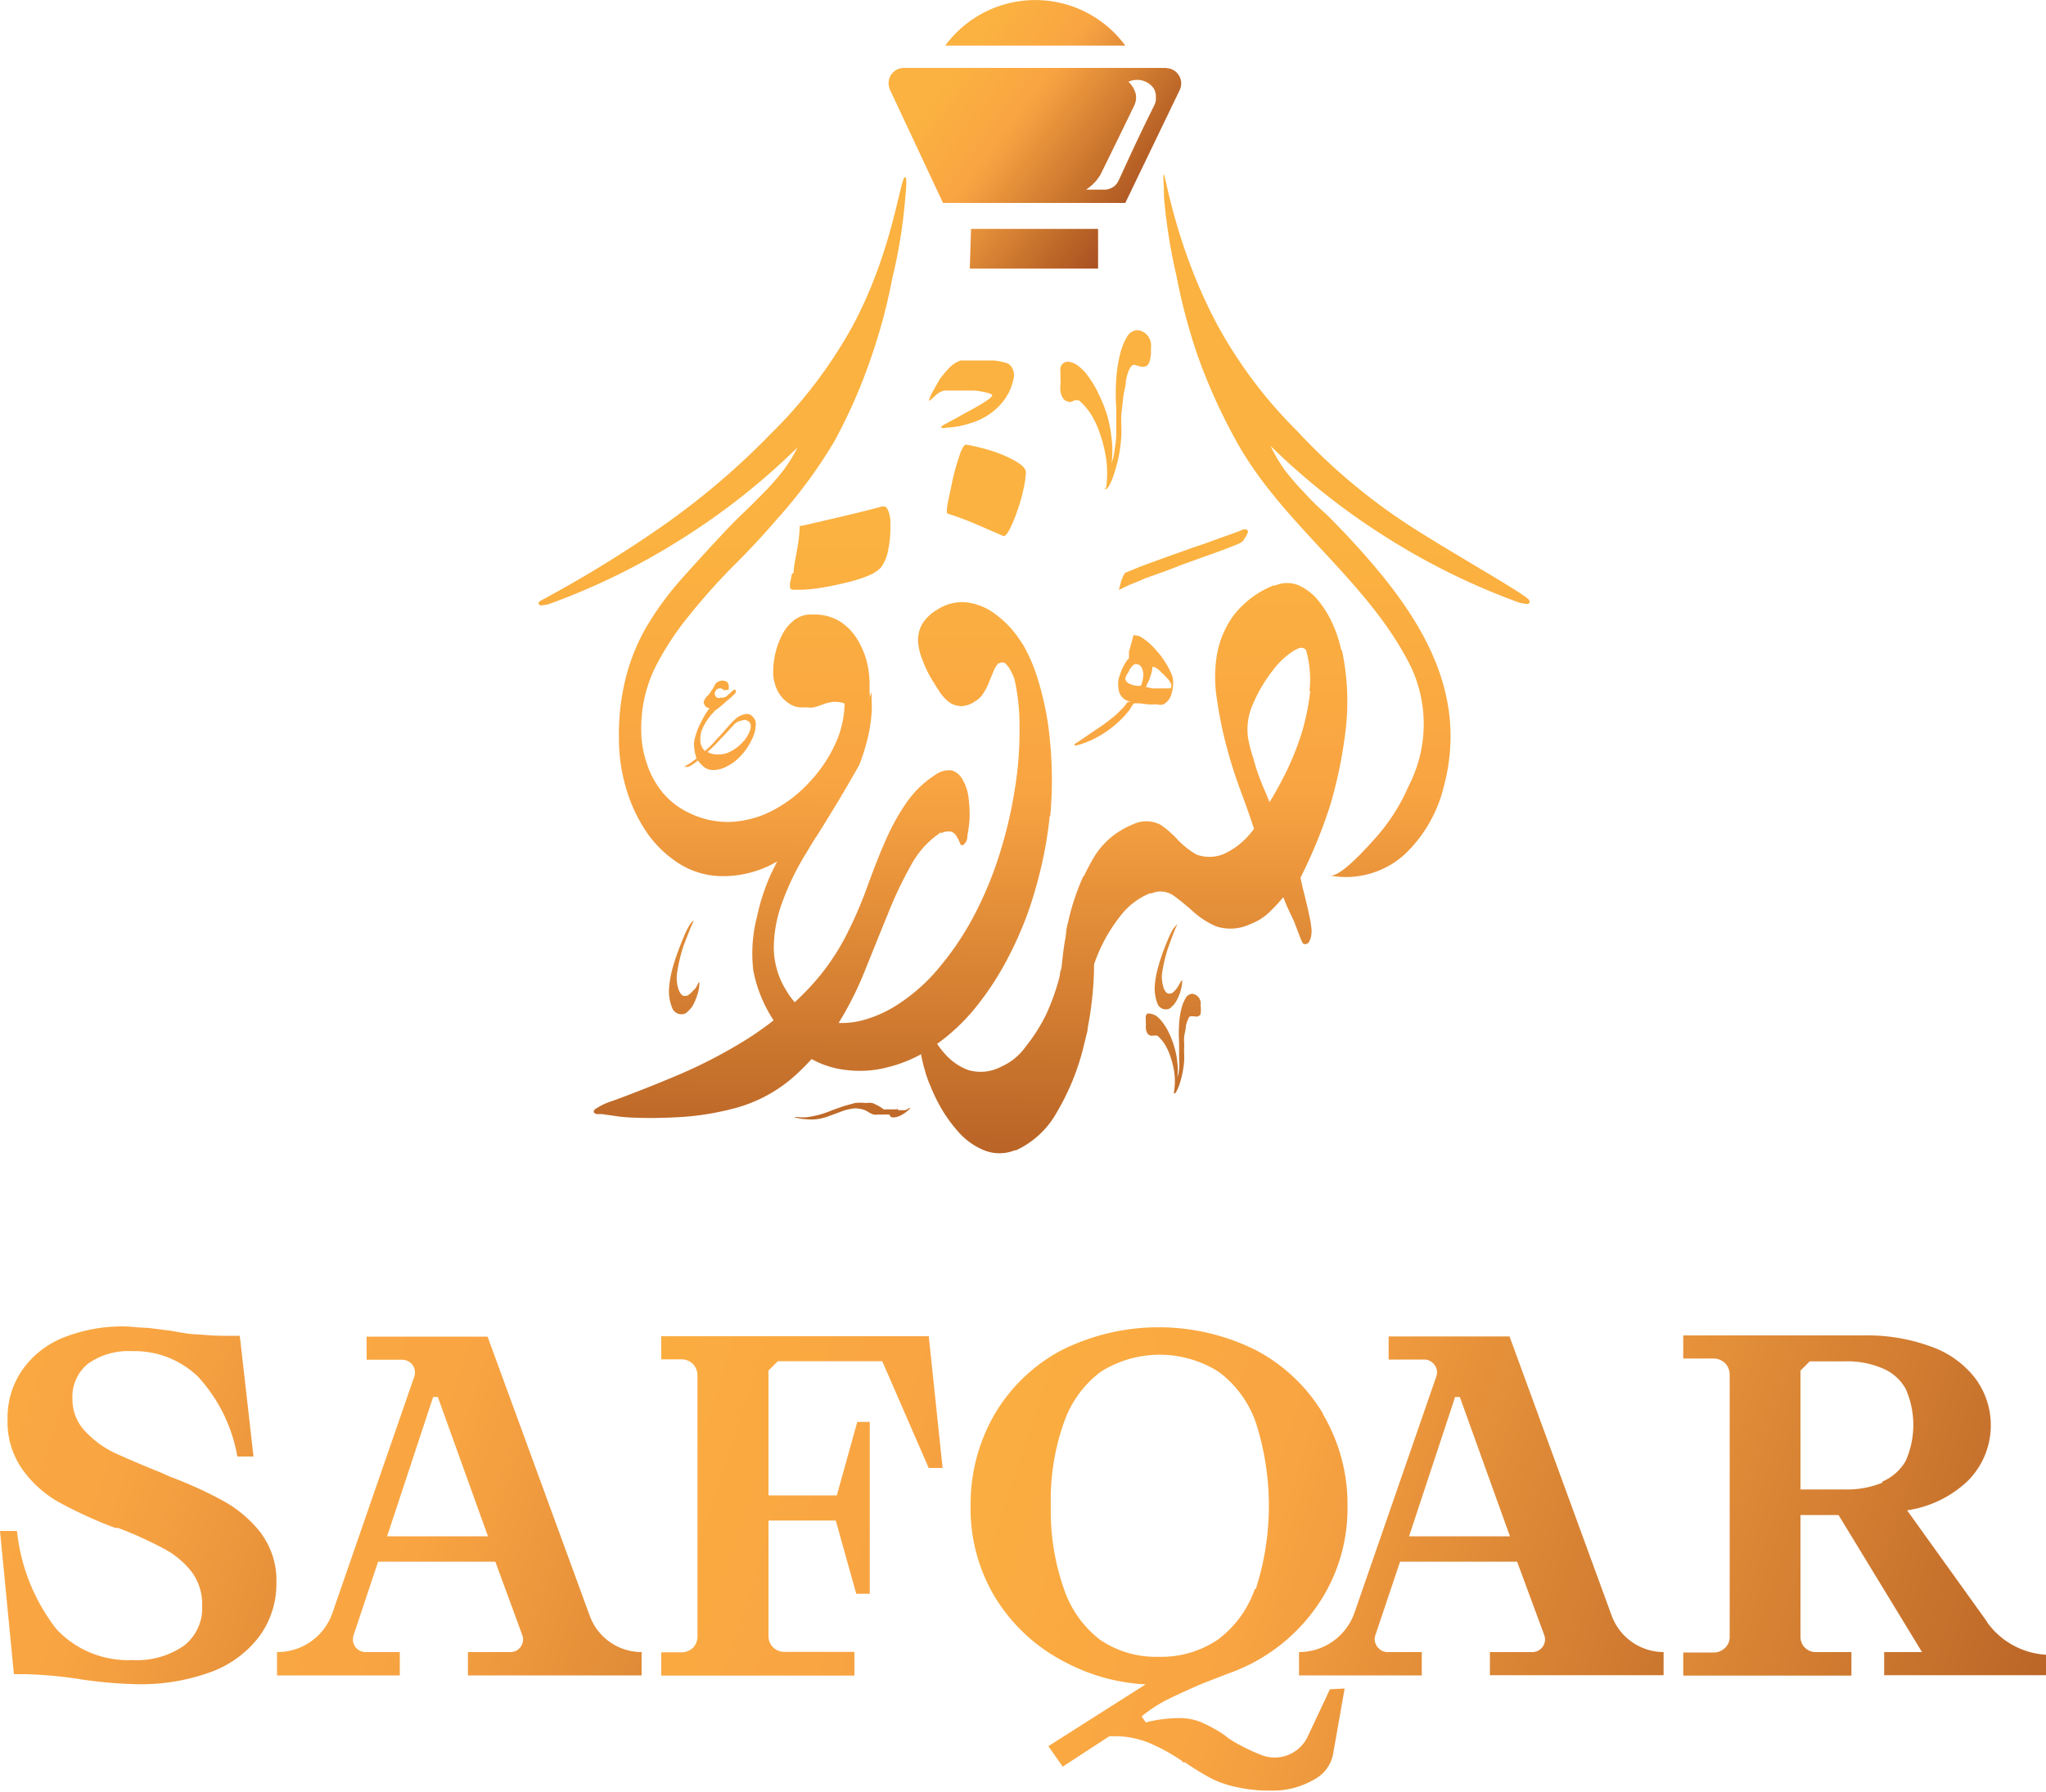 <svg viewBox="0 0 100 87.58" xmlns:xlink="http://www.w3.org/1999/xlink" xmlns="http://www.w3.org/2000/svg"><defs><style>.cls-1{fill:url(#linear-gradient);}.cls-2{fill:url(#linear-gradient-2);}.cls-3{fill:url(#linear-gradient-3);}.cls-4{fill:url(#linear-gradient-4);}.cls-5{fill:url(#linear-gradient-5);}.cls-6{fill:url(#linear-gradient-6);}.cls-7{fill:url(#linear-gradient-7);}.cls-8{fill:url(#linear-gradient-8);}.cls-9{fill:url(#linear-gradient-9);}.cls-10{fill:url(#linear-gradient-10);}.cls-11{fill:url(#linear-gradient-11);}.cls-12{fill:url(#linear-gradient-12);}.cls-13{fill:url(#linear-gradient-13);}.cls-14{fill:url(#linear-gradient-14);}.cls-15,.cls-16,.cls-17,.cls-18,.cls-19,.cls-20,.cls-21,.cls-22,.cls-23{fill-rule:evenodd;}.cls-15{fill:url(#linear-gradient-15);}.cls-16{fill:url(#linear-gradient-16);}.cls-17{fill:url(#linear-gradient-17);}.cls-18{fill:url(#linear-gradient-18);}.cls-19{fill:url(#linear-gradient-19);}.cls-20{fill:url(#linear-gradient-20);}.cls-21{fill:url(#linear-gradient-21);}.cls-22{fill:url(#linear-gradient-22);}.cls-23{fill:url(#linear-gradient-23);}.cls-24{fill:url(#linear-gradient-24);}.cls-25{fill:url(#linear-gradient-25);}.cls-26{fill:url(#linear-gradient-26);}</style><linearGradient gradientUnits="userSpaceOnUse" gradientTransform="translate(0 -427.22)" y2="521.66" x2="69.75" y1="480.33" x1="-56.28" id="linear-gradient"><stop stop-color="#fbb240" offset="0.33"></stop><stop stop-color="#f9a442" offset="0.49"></stop><stop stop-color="#bd6828" offset="0.71"></stop><stop stop-color="#7f1a17" offset="1"></stop></linearGradient><linearGradient xlink:href="#linear-gradient" y2="522.63" x2="85.18" y1="481.31" x1="-40.85" id="linear-gradient-2"></linearGradient><linearGradient xlink:href="#linear-gradient" y2="523.28" x2="107.38" y1="481.96" x1="-18.64" id="linear-gradient-3"></linearGradient><linearGradient xlink:href="#linear-gradient" y2="525.85" x2="125.34" y1="484.68" x1="-0.22" id="linear-gradient-4"></linearGradient><linearGradient xlink:href="#linear-gradient" y2="519.47" x2="125.51" y1="478.14" x1="-0.52" id="linear-gradient-5"></linearGradient><linearGradient xlink:href="#linear-gradient" y2="516.94" x2="136.63" y1="475.61" x1="10.59" id="linear-gradient-6"></linearGradient><linearGradient xlink:href="#linear-gradient" y2="504.23" x2="58.53" y1="428.9" x1="59.11" id="linear-gradient-7"></linearGradient><linearGradient xlink:href="#linear-gradient" y2="504.16" x2="49.03" y1="428.83" x1="49.61" id="linear-gradient-8"></linearGradient><linearGradient xlink:href="#linear-gradient" y2="504.12" x2="43.83" y1="428.79" x1="44.42" id="linear-gradient-9"></linearGradient><linearGradient xlink:href="#linear-gradient" y2="504.04" x2="34.75" y1="428.72" x1="35.34" id="linear-gradient-10"></linearGradient><linearGradient xlink:href="#linear-gradient" y2="504.28" x2="65.37" y1="428.96" x1="65.95" id="linear-gradient-11"></linearGradient><linearGradient xlink:href="#linear-gradient" y2="504.07" x2="38.02" y1="428.74" x1="38.61" id="linear-gradient-12"></linearGradient><linearGradient xlink:href="#linear-gradient" y2="504.15" x2="47.77" y1="428.82" x1="48.36" id="linear-gradient-13"></linearGradient><linearGradient xlink:href="#linear-gradient" y2="504.09" x2="40.7" y1="428.76" x1="41.29" id="linear-gradient-14"></linearGradient><linearGradient xlink:href="#linear-gradient" y2="504.19" x2="53.64" y1="428.86" x1="54.23" id="linear-gradient-15"></linearGradient><linearGradient xlink:href="#linear-gradient" y2="504.03" x2="33.22" y1="428.71" x1="33.81" id="linear-gradient-16"></linearGradient><linearGradient xlink:href="#linear-gradient" y2="504.2" x2="54.76" y1="428.87" x1="55.35" id="linear-gradient-17"></linearGradient><linearGradient xlink:href="#linear-gradient" y2="504.14" x2="47" y1="428.81" x1="47.59" id="linear-gradient-18"></linearGradient><linearGradient xlink:href="#linear-gradient" y2="504.22" x2="57.47" y1="428.9" x1="58.06" id="linear-gradient-19"></linearGradient><linearGradient xlink:href="#linear-gradient" y2="504.05" x2="34.88" y1="428.72" x1="35.47" id="linear-gradient-20"></linearGradient><linearGradient xlink:href="#linear-gradient" y2="504.22" x2="57.21" y1="428.89" x1="57.79" id="linear-gradient-21"></linearGradient><linearGradient xlink:href="#linear-gradient" y2="504.22" x2="56.89" y1="428.89" x1="57.48" id="linear-gradient-22"></linearGradient><linearGradient xlink:href="#linear-gradient" y2="504.1" x2="41.43" y1="428.77" x1="42.01" id="linear-gradient-23"></linearGradient><linearGradient xlink:href="#linear-gradient" y2="440.07" x2="59.95" y1="425.42" x1="40.46" id="linear-gradient-24"></linearGradient><linearGradient xlink:href="#linear-gradient" y2="444.15" x2="56.88" y1="429.5" x1="37.39" id="linear-gradient-25"></linearGradient><linearGradient xlink:href="#linear-gradient" y2="437.67" x2="61.74" y1="423.02" x1="42.25" id="linear-gradient-26"></linearGradient></defs><g data-name="Layer 2" id="Layer_2"><g data-name="Layer 1" id="Layer_1-2"><g data-name="Layer 2" id="Layer_2-2"><g data-name="Layer 1-2" id="Layer_1-2-2"><path d="M12.8,75A6,6,0,0,0,11,73.42a19.47,19.47,0,0,0-2.71-1.24L7.9,72c-1-.4-1.78-.74-2.35-1a4.86,4.86,0,0,1-1.43-1.08,2.26,2.26,0,0,1-.58-1.55,2.07,2.07,0,0,1,.78-1.72,3.41,3.41,0,0,1,2.13-.6,4.46,4.46,0,0,1,3.24,1.26,7.72,7.72,0,0,1,1.91,3.89h.79l-.67-5.9h-.57a13.36,13.36,0,0,1-1.44-.07c-.46,0-.92-.1-1.37-.18l-1.12-.14c-.38,0-.75-.06-1.13-.07a7.81,7.81,0,0,0-3,.55,4.47,4.47,0,0,0-2,1.58,4.1,4.1,0,0,0-.72,2.42,4,4,0,0,0,.72,2.43A5.51,5.51,0,0,0,2.8,73.39a21.57,21.57,0,0,0,2.67,1.24.47.47,0,0,1,.15.06l.15,0a19,19,0,0,1,2.21,1,4.22,4.22,0,0,1,1.35,1.1,2.63,2.63,0,0,1,.55,1.7A2.32,2.32,0,0,1,9,80.44a4,4,0,0,1-2.51.71,4.79,4.79,0,0,1-3.73-1.51,9.41,9.41,0,0,1-1.93-4.8H0l.68,7h.57A20.64,20.64,0,0,1,4,82.1a22,22,0,0,0,2.68.23,10,10,0,0,0,3.64-.6A5.22,5.22,0,0,0,12.67,80a4.36,4.36,0,0,0,.84-2.66A3.82,3.82,0,0,0,12.79,75Z" class="cls-1"></path><path d="M28.83,79l-5-13.66H17.92v1.13h1.74a.65.65,0,0,1,.44.18h0a.63.63,0,0,1,.15.64l-4,11.55a2.84,2.84,0,0,1-2.71,1.92h0v1.14h6V80.76H17.86a.63.63,0,0,1-.44-.19h0a.63.63,0,0,1-.14-.63l1.2-3.6h5.73l1.32,3.6a.61.61,0,0,1-.15.64h0a.58.58,0,0,1-.43.18H22.87V81.9h8.49V80.76h0A2.7,2.7,0,0,1,28.83,79Zm-9.91-3.9,2.25-6.81h.23l2.45,6.81Z" class="cls-2"></path><path d="M45.39,65.32H32.32v1.13h1a.78.78,0,0,1,.55.23h0a.8.8,0,0,1,.22.55V80a.8.8,0,0,1-.22.55h0a.8.8,0,0,1-.55.22h-1v1.14h9.44V80.75H38.34a.78.78,0,0,1-.55-.22h0a.76.76,0,0,1-.23-.55V74.33h3.29l1,3.58h.66v-8.4H41.9l-1,3.59H37.56V67l.46-.46h5.1l2.27,5.22h.68l-.68-6.48Z" class="cls-3"></path><path d="M65,82.58,63.91,84.9a1.78,1.78,0,0,1-2.21.91h0A8.89,8.89,0,0,1,60.08,85l-.27-.21a7.07,7.07,0,0,0-1.15-.62,2.79,2.79,0,0,0-1.14-.18A6.44,6.44,0,0,0,56,84.2l-.2-.3A7.35,7.35,0,0,1,57,83.11c.46-.23,1-.48,1.74-.8L60,81.82l0,0,.12-.06-3.77.34-.39.26-4.72,3,.7,1,2.27-1.48a4.47,4.47,0,0,1,1.88.29,9.1,9.1,0,0,1,1.68.91.12.12,0,0,0,.07.07l.08,0a13.15,13.15,0,0,0,1.23.76,4.94,4.94,0,0,0,1.29.45,7.35,7.35,0,0,0,1.76.17,3.88,3.88,0,0,0,1.54-.3,4.37,4.37,0,0,0,.61-.31,1.78,1.78,0,0,0,.81-1.2l.56-3.18ZM64.66,69.1A8.36,8.36,0,0,0,61.38,66a10.63,10.63,0,0,0-9.49,0,8.32,8.32,0,0,0-3.27,3.12,8.75,8.75,0,0,0-1.18,4.52,8.38,8.38,0,0,0,1.2,4.45A8.59,8.59,0,0,0,52,81.22a9.44,9.44,0,0,0,4,1.12c.23,0,.45,0,.69,0A9.86,9.86,0,0,0,60,81.82l0,0a8.82,8.82,0,0,0,4.65-3.74,8.36,8.36,0,0,0,1.21-4.44,8.64,8.64,0,0,0-1.2-4.51Zm-3.33,8.58a5.19,5.19,0,0,1-1.82,2.48,4.92,4.92,0,0,1-2.88.83,4.84,4.84,0,0,1-2.86-.83A5.24,5.24,0,0,1,52,77.67a11.47,11.47,0,0,1-.64-4.06A11.29,11.29,0,0,1,52,69.54a5.24,5.24,0,0,1,1.81-2.49,5.4,5.4,0,0,1,5.74,0,5.22,5.22,0,0,1,1.83,2.49,13.28,13.28,0,0,1,0,8.13Z" class="cls-4"></path><path d="M78.78,79l-5-13.67H67.87v1.13h1.75a.59.59,0,0,1,.43.19h0a.6.6,0,0,1,.15.64l-4,11.55a2.87,2.87,0,0,1-2.71,1.92h0v1.14h6V80.76H67.81a.59.59,0,0,1-.43-.19h0a.61.61,0,0,1-.16-.63l1.21-3.6h5.72l1.33,3.6a.61.61,0,0,1-.15.64h0a.6.6,0,0,1-.43.18H72.82v1.13h8.49V80.76h0A2.72,2.72,0,0,1,78.78,79Zm-9.91-3.9,2.25-6.81h.23l2.45,6.81Z" class="cls-5"></path><path d="M97.12,79.28l-3.91-5.45a5.43,5.43,0,0,0,3-1.47,3.85,3.85,0,0,0,.32-5,4.69,4.69,0,0,0-2.14-1.53,9,9,0,0,0-3.28-.55H82.27v1.13h1.5a.83.83,0,0,1,.55.23h0a.82.82,0,0,1,.22.55V80a.74.74,0,0,1-.22.55h0a.78.78,0,0,1-.55.23h-1.5v1.13h8.22V80.76H88.75a.75.75,0,0,1-.55-.23h0A.75.75,0,0,1,88,80V74.06h1.86l4.08,6.7H92.09v1.13H100v-1h0a3.82,3.82,0,0,1-2.88-1.59ZM92,72.48a4.57,4.57,0,0,1-1.86.33H88V67l.45-.45h1.7a4.36,4.36,0,0,1,1.86.34,2.29,2.29,0,0,1,1.13,1,4.34,4.34,0,0,1,0,3.53,2.39,2.39,0,0,1-1.13,1Z" class="cls-6"></path><path d="M65.55,31.77a6.08,6.08,0,0,0-.3-1l-.06-.14a5,5,0,0,0-.7-1.2,2.65,2.65,0,0,0-1-.81,1.46,1.46,0,0,0-1.16,0s-.06,0-.09,0a4.66,4.66,0,0,0-1.93,1.44A4.61,4.61,0,0,0,59.48,32a6.71,6.71,0,0,0,0,2.19,19.84,19.84,0,0,0,.46,2.27c.2.76.43,1.48.69,2.18s.48,1.32.66,1.87a3.69,3.69,0,0,1-1.34,1.17,1.82,1.82,0,0,1-1.48.09,4.25,4.25,0,0,1-.91-.72,4.61,4.61,0,0,0-.85-.74,1.51,1.51,0,0,0-1.36,0,3.91,3.91,0,0,0-2,1.8c-.14.25-.28.51-.4.78a11.71,11.71,0,0,0-.72,2.14c0,.21-.09.41-.12.62-.1.52-.17,1.06-.22,1.59q0,.54-.06,1.08A15,15,0,0,0,52,51.19L53,50.78c0-.16.07-.33.1-.5a6.62,6.62,0,0,1,0-1.54,7.6,7.6,0,0,1,.26-1.24,7.92,7.92,0,0,1,1.42-2.75,3.44,3.44,0,0,1,1.42-1.08l.09,0a1.11,1.11,0,0,1,1.11.14c.31.23.63.49.95.78a4,4,0,0,0,1.11.7,2.26,2.26,0,0,0,1.68-.13,2.61,2.61,0,0,0,.88-.55,8.19,8.19,0,0,0,.7-.75c.08.19.14.36.2.48l.19.41q.11.21.21.48l.26.68c.06.15.11.24.17.24h0A.22.22,0,0,0,64,46a.75.75,0,0,0,.09-.3,1.15,1.15,0,0,0,0-.37,4.32,4.32,0,0,0-.11-.62c-.05-.27-.12-.53-.18-.79s-.13-.5-.17-.7-.07-.31-.07-.31A24.52,24.52,0,0,0,65,39.41a21.79,21.79,0,0,0,.75-3.57,12,12,0,0,0-.16-4.05Zm-1.51,2a11.57,11.57,0,0,1-.4,2,14,14,0,0,1-.74,1.89c-.26.53-.54,1.05-.85,1.55l-.17-.42q-.14-.3-.3-.72c-.11-.28-.22-.61-.32-1A6.61,6.61,0,0,1,61,36.07a3,3,0,0,1,.27-1.72,6.9,6.9,0,0,1,.92-1.55,3.89,3.89,0,0,1,1.06-1l.2-.1c.2-.08.34,0,.39.1v0A5.23,5.23,0,0,1,64,33.8Z" class="cls-7"></path><path d="M53.47,46.9v.58a17.14,17.14,0,0,1-.31,2.78c0,.17-.07.34-.1.5L53,51a11.76,11.76,0,0,1-1.34,3.36,4.37,4.37,0,0,1-2,1.87l-.06,0a2,2,0,0,1-1.5,0,3.37,3.37,0,0,1-1.25-.89,7.09,7.09,0,0,1-1-1.44,8.07,8.07,0,0,1-.37-.8,5.29,5.29,0,0,1-.27-.76,6.31,6.31,0,0,1-.2-.86,3.11,3.11,0,0,1,0-.43c0-.37.07-.59.24-.66s.22.08.37.35a1.78,1.78,0,0,0,.17.27,4.51,4.51,0,0,0,.48.6,2.81,2.81,0,0,0,1.06.7,2.14,2.14,0,0,0,1.59-.16,2.9,2.9,0,0,0,1.22-1,8.23,8.23,0,0,0,1-1.58,10.77,10.77,0,0,0,.66-1.88c0-.18.08-.35.12-.51a10.44,10.44,0,0,0,.19-1.35,1.66,1.66,0,0,1,0-.24c0-.21.08-.42.12-.62a11.46,11.46,0,0,1,.72-2.14l.06,0a14.35,14.35,0,0,1,.51,4Z" class="cls-8"></path><path d="M51.31,39.86a20.08,20.08,0,0,1-.68,3.52,17.21,17.21,0,0,1-1.27,3.26,14.39,14.39,0,0,1-1.8,2.76,9.82,9.82,0,0,1-2.31,2,6.59,6.59,0,0,1-1.86.77,5.35,5.35,0,0,1-2,.14,4.55,4.55,0,0,1-1.83-.6,4.37,4.37,0,0,1-1.52-1.47l-.22-.35a6.7,6.7,0,0,1-1-2.44A7.11,7.11,0,0,1,37,44.81a10.24,10.24,0,0,1,.72-2.17l.18-.36c.42-.83.89-1.66,1.4-2.5l1.56-2.49a20.41,20.41,0,0,0,1.36-2.52c.14-.31.27-.62.38-.94,0,.14,0,.28,0,.42a4.09,4.09,0,0,1,0,.6,7.3,7.3,0,0,1-.21,1.31A10.3,10.3,0,0,1,42,37.39c-.42.74-.83,1.45-1.26,2.15-.33.54-.65,1.07-1,1.6-.16.26-.31.53-.47.78a13.14,13.14,0,0,0-1.07,2.28,6.5,6.5,0,0,0-.38,2.18,4,4,0,0,0,.63,2.07,3.22,3.22,0,0,0,1.1,1.13A3.12,3.12,0,0,0,40.9,50a3.94,3.94,0,0,0,1.45-.18,6,6,0,0,0,1.41-.64,8.93,8.93,0,0,0,2.24-2,14.24,14.24,0,0,0,1.72-2.64,18.26,18.26,0,0,0,1.2-3,21.6,21.6,0,0,0,.7-3.09,17.25,17.25,0,0,0,.21-2.87,10.3,10.3,0,0,0-.24-2.35,2.32,2.32,0,0,0-.24-.53,1.33,1.33,0,0,0-.14-.19.26.26,0,0,0-.36-.09l-.05,0a1.28,1.28,0,0,0-.24.39l-.21.51a2.73,2.73,0,0,1-.27.54,1.13,1.13,0,0,1-.42.42,1.24,1.24,0,0,1-.67.24,1.1,1.1,0,0,1-.55-.16,2,2,0,0,1-.46-.46q-.19-.28-.42-.66a5.38,5.38,0,0,1-.48-1,2.75,2.75,0,0,1-.21-.9,1.62,1.62,0,0,1,.2-.83,2.1,2.1,0,0,1,.76-.72,2.2,2.2,0,0,1,1.45-.34,2.92,2.92,0,0,1,1.38.58,4.89,4.89,0,0,1,1.17,1.23l.2.3A8.19,8.19,0,0,1,50.66,33a14.55,14.55,0,0,1,.67,3.34,19.25,19.25,0,0,1,0,3.56Z" class="cls-9"></path><path d="M32,32.67a6.78,6.78,0,0,0-.66,3,5.08,5.08,0,0,0,.27,1.64,4.34,4.34,0,0,0,.8,1.46,3.82,3.82,0,0,0,1.34,1,4.28,4.28,0,0,0,1.9.41,4.92,4.92,0,0,0,2.21-.61,6.64,6.64,0,0,0,1.78-1.42,6.82,6.82,0,0,0,1.21-1.84,4.89,4.89,0,0,0,.43-1.92,1.32,1.32,0,0,0-.44-.08h-.12a2.47,2.47,0,0,0-.47.11,3.85,3.85,0,0,1-.48.16,1.19,1.19,0,0,1-.33,0h-.22a1.08,1.08,0,0,1-.67-.2,1.61,1.61,0,0,1-.45-.45,1.8,1.8,0,0,1-.24-.55,1.85,1.85,0,0,1-.07-.48,4.2,4.2,0,0,1,.1-.93,3.74,3.74,0,0,1,.33-.92,2,2,0,0,1,.58-.72,1.29,1.29,0,0,1,.87-.29h.09a2.35,2.35,0,0,1,1.31.35,2.7,2.7,0,0,1,.91,1,3.9,3.9,0,0,1,.47,1.38,5.07,5.07,0,0,1,.05.56c0,.15,0,.29,0,.43a4.36,4.36,0,0,1,0,.62,6.81,6.81,0,0,1-.22,1.34A9.77,9.77,0,0,1,41.91,37c-.06.16-.13.32-.2.49a13.42,13.42,0,0,1-1,1.89,8.63,8.63,0,0,1-1.11,1.44l-.27.27a6.7,6.7,0,0,1-1.8,1.26h0a5.26,5.26,0,0,1-2.25.48,4,4,0,0,1-2-.56,5.52,5.52,0,0,1-1.6-1.48,7.59,7.59,0,0,1-1.05-2.16,8.53,8.53,0,0,1-.38-2.6A11.3,11.3,0,0,1,30.62,33a9.69,9.69,0,0,1,1.05-2.48,14.94,14.94,0,0,1,1.65-2.23c.64-.72,1.35-1.5,2.14-2.34.31-.33.63-.65,1-1s.65-.65,1-1a12,12,0,0,0,.86-1,7.42,7.42,0,0,0,.66-1.08,33.38,33.38,0,0,1-5.56,4.41,33.41,33.41,0,0,1-6.48,3.21,1.25,1.25,0,0,1-.37.09.38.38,0,0,1-.19,0,.13.13,0,0,1-.06-.09q0-.08.15-.15a60,60,0,0,0,6-3.69,36.73,36.73,0,0,0,5.2-4.44,22.89,22.89,0,0,0,4-5.27c2-3.73,2.33-7.33,2.57-7.28.09,0,.06.5,0,1.08a25.18,25.18,0,0,1-.63,3.87,27.29,27.29,0,0,1-1.08,4,26.11,26.11,0,0,1-1.77,4A24.07,24.07,0,0,1,38,25.35c-.67.78-1.39,1.56-2.17,2.33a30.53,30.53,0,0,0-2.14,2.4A14,14,0,0,0,32,32.67Z" class="cls-10"></path><path d="M74.77,29.42a.24.24,0,0,1-.06.09.38.38,0,0,1-.19,0,1.25,1.25,0,0,1-.37-.09,33.41,33.41,0,0,1-6.48-3.21,33.86,33.86,0,0,1-5.57-4.41A7.9,7.9,0,0,0,62.81,23a12,12,0,0,0,.86,1c.3.33.62.66,1,1s.65.65,1,1c3.24,3.44,6.24,7.4,4.9,12.44a6.75,6.75,0,0,1-1.9,3.31A4.27,4.27,0,0,1,65,42.8c.51.1,1.85-1.42,2.16-1.76a9.42,9.42,0,0,0,1.68-2.6A6.59,6.59,0,0,0,69,32.68c-2.08-4.29-6.34-7-8.62-11.2a27.94,27.94,0,0,1-1.81-4,28.21,28.21,0,0,1-1.07-4,26.42,26.42,0,0,1-.61-3.87c0-.58-.06-1.06,0-1.08s.59,3.55,2.57,7.28a22.37,22.37,0,0,0,3.95,5.27,29,29,0,0,0,5.2,4.43c2,1.33,6.2,3.67,6.13,3.84Z" class="cls-11"></path><path d="M46,40.68a4.46,4.46,0,0,0-1.46,1.59,19.83,19.83,0,0,0-1.15,2.42c-.37.9-.75,1.85-1.15,2.84a16.42,16.42,0,0,1-1.47,2.82,11.57,11.57,0,0,1-2.06,2.36,7.16,7.16,0,0,1-2.94,1.5,13.28,13.28,0,0,1-2.27.38q-1,.07-1.95.06t-1.44-.09l-.7-.1-.21,0c-.13,0-.2-.09-.18-.15a.28.28,0,0,1,.07-.09,3.1,3.1,0,0,1,.84-.4c1.12-.41,2.25-.86,3.4-1.35a24.34,24.34,0,0,0,3.27-1.73,16,16,0,0,0,2.81-2.3,11.26,11.26,0,0,0,2.09-3,19.75,19.75,0,0,0,.92-2.18c.27-.74.54-1.44.84-2.12a10.93,10.93,0,0,1,1-1.84,5,5,0,0,1,1.42-1.4,1.16,1.16,0,0,1,.84-.24h0a.93.93,0,0,1,.54.47,2.27,2.27,0,0,1,.28.88,6.37,6.37,0,0,1,.05,1,6,6,0,0,1-.11.84s0,.08,0,.1a.57.57,0,0,1-.18.34.11.11,0,0,1-.18-.08,3.18,3.18,0,0,0-.16-.32.57.57,0,0,0-.27-.24l-.05,0a.72.72,0,0,0-.45.09h0Z" class="cls-12"></path><path d="M46.28,25.07s0,0,0-.08a2.2,2.2,0,0,1,.05-.44l.24-1.14a11.59,11.59,0,0,1,.33-1.15c.11-.34.22-.52.31-.52s.41.07.61.12a8.83,8.83,0,0,1,1,.3,5.88,5.88,0,0,1,.91.44c.27.17.41.33.41.5a4.61,4.61,0,0,1-.12.83A8.22,8.22,0,0,1,49.71,25a6.2,6.2,0,0,1-.37.89c-.11.2-.21.32-.28.32h0l-1.32-.57a14.23,14.23,0,0,0-1.42-.53h0Z" class="cls-13"></path><path d="M38.79,28c0-.3.09-.67.16-1.09a7.87,7.87,0,0,0,.14-1.2c.12,0,.37-.07.77-.16l1.25-.29,1.24-.3.76-.2.09,0a.17.17,0,0,1,.14.07,1.11,1.11,0,0,1,.12.27,2.2,2.2,0,0,1,.06.37v.29a5.35,5.35,0,0,1-.11,1.13,2,2,0,0,1-.36.86,1.77,1.77,0,0,1-.61.39,6.36,6.36,0,0,1-1,.32c-.35.09-.72.17-1.12.24a8.39,8.39,0,0,1-1.11.13h-.44c-.1,0-.15-.06-.16-.12v0l0-.21a4.13,4.13,0,0,0,.09-.44h0Z" class="cls-14"></path><path d="M54.06,23.87a5.17,5.17,0,0,0,0-1.47,6.52,6.52,0,0,0-.31-1.23,4.31,4.31,0,0,0-.48-1,3.06,3.06,0,0,0-.54-.6h-.1a.56.56,0,0,0-.12,0,.31.31,0,0,1-.13.06.15.15,0,0,1-.16,0,.38.38,0,0,1-.27-.17,1,1,0,0,1-.12-.32,2,2,0,0,1,0-.34,1.61,1.61,0,0,0,0-.31c0-.09,0-.18,0-.27a1,1,0,0,1,0-.25.38.38,0,0,1,.36-.29.93.93,0,0,1,.51.21,2.21,2.21,0,0,1,.53.57,4.59,4.59,0,0,1,.48.83,7.22,7.22,0,0,1,.4,1,6.32,6.32,0,0,1,.22,1.15,4.81,4.81,0,0,1,0,1.2,2.88,2.88,0,0,0,.15-.66,5.87,5.87,0,0,0,.08-.72q0-.36,0-.72V20a10.6,10.6,0,0,1,0-1.49,6.64,6.64,0,0,1,.2-1.25,2.94,2.94,0,0,1,.35-.84.61.61,0,0,1,.51-.28.76.76,0,0,1,.52.33,1,1,0,0,1,.11.28.92.92,0,0,1,0,.29,1.78,1.78,0,0,1-.07.65c-.05.13-.12.21-.21.22a.39.39,0,0,1-.26,0l-.27-.08c-.09,0-.16.07-.24.22a2.21,2.21,0,0,0-.17.57c0,.24-.1.51-.13.79s-.06.55-.09.8a5.55,5.55,0,0,0,0,.68c0,.19,0,.32,0,.35a7.51,7.51,0,0,1-.15,1.16,7.66,7.66,0,0,1-.23.82,2.55,2.55,0,0,1-.2.48.66.66,0,0,1-.14.2s-.07,0-.09,0a.11.11,0,0,1,0-.06h0Z" class="cls-15"></path><path d="M34.11,48.11c0-.06.06-.09.07-.09s0,0,0,.12a1.93,1.93,0,0,1-.11.53,2.76,2.76,0,0,1-.2.47,1.3,1.3,0,0,1-.26.31.39.39,0,0,1-.28.13.48.48,0,0,1-.48-.32,2.12,2.12,0,0,1-.15-.93,5.37,5.37,0,0,1,.14-.88c.08-.31.18-.62.29-.92s.22-.57.32-.81a3.78,3.78,0,0,1,.26-.51,1,1,0,0,1,.13-.16l.07-.06s0,0,0,0a1.54,1.54,0,0,1-.08.19c-.13.29-.26.64-.42,1.05a7.8,7.8,0,0,0-.32,1.35,1.69,1.69,0,0,0,0,.45,1.37,1.37,0,0,0,.08.35.72.72,0,0,0,.14.24.21.21,0,0,0,.2.06.22.22,0,0,0,.17-.07.57.57,0,0,0,.16-.15A1.53,1.53,0,0,0,34,48.3a1.74,1.74,0,0,0,.1-.19h0Z" class="cls-16"></path><path d="M55.27,34.3a.69.69,0,0,1-.6-.62,1.49,1.49,0,0,1,0-.47,4,4,0,0,1,.15-.45,2.58,2.58,0,0,1,.19-.37,1.84,1.84,0,0,1,.17-.22.22.22,0,0,0,0-.08c0-.06,0-.12,0-.21s.05-.16.07-.27.05-.17.07-.26a1.67,1.67,0,0,1,.06-.2.79.79,0,0,0,0-.09.7.7,0,0,1,.35.06,3.19,3.19,0,0,1,.42.3,4.57,4.57,0,0,1,.43.45,3.31,3.31,0,0,1,.38.52,3.25,3.25,0,0,1,.28.52,1,1,0,0,1,.1.44,2,2,0,0,1-.09.6.83.83,0,0,1-.38.48.55.55,0,0,1-.33,0,3.39,3.39,0,0,1-.45,0l-.41-.05-.26,0a1.43,1.43,0,0,0-.16.24,3.64,3.64,0,0,1-.48.56,4.68,4.68,0,0,1-.86.68,4.41,4.41,0,0,1-1.31.58c-.06,0-.1,0-.1,0s0-.09.13-.14l1-.68a7.16,7.16,0,0,0,.66-.48,3.39,3.39,0,0,0,.45-.4,2.36,2.36,0,0,0,.36-.42h0Zm.75-.7s0,0,.08,0l.21.05a2.33,2.33,0,0,0,.28,0l.29,0h.25c.06,0,.1,0,.11-.05a.3.3,0,0,0,0-.16,1,1,0,0,0-.15-.24l-.24-.25-.24-.23-.19-.12q-.08,0-.09,0a1.51,1.51,0,0,1-.09.41,1.66,1.66,0,0,1-.19.46h0ZM55,33.16a.25.25,0,0,0,.08.18.45.45,0,0,0,.19.11.84.84,0,0,0,.26.07.91.91,0,0,0,.23,0,.68.68,0,0,0,.07-.2,1.41,1.41,0,0,0,.05-.35.73.73,0,0,0-.08-.33.31.31,0,0,0-.28-.18.26.26,0,0,0-.17.09,1.66,1.66,0,0,0-.16.21c0,.08-.09.16-.13.24a.58.58,0,0,0-.05.14h0Z" class="cls-17"></path><path d="M48.49,19.32s0-.05-.09-.07a1.68,1.68,0,0,0-.32-.09,4.56,4.56,0,0,0-.48-.07l-.55,0-.5,0-.38,0a.89.89,0,0,0-.4.2l-.32.29-.05,0s0,0,0,0a2.17,2.17,0,0,1,.19-.44c.11-.2.22-.4.36-.63a5.23,5.23,0,0,1,.48-.56,1.39,1.39,0,0,1,.53-.33l.36,0h.59l.65,0a3.71,3.71,0,0,1,.58.11.47.47,0,0,1,.3.21.7.7,0,0,1,.12.44,1.9,1.9,0,0,1-.08.36,2.53,2.53,0,0,1-.19.48,2.88,2.88,0,0,1-1,1.07,3.12,3.12,0,0,1-.87.4,4.46,4.46,0,0,1-1.2.22.41.41,0,0,1-.22,0s0-.05.07-.11l.83-.45c.27-.16.51-.28.74-.41s.42-.24.57-.35a1,1,0,0,0,.29-.25Z" class="cls-18"></path><path d="M55,28l.78-.32,1.12-.41,1.26-.45c.43-.15.84-.28,1.2-.42l.92-.33a4.31,4.31,0,0,0,.46-.18.34.34,0,0,1,.2,0A.26.26,0,0,1,61,26a1.48,1.48,0,0,1-.19.35.24.24,0,0,1-.12.14s-.1.08-.27.14l-.61.24-.86.31-1,.36c-.34.12-.66.26-1,.38l-1,.36c-.28.13-.55.23-.77.32l-.5.24a3.59,3.59,0,0,0,.11-.41,3.11,3.11,0,0,1,.12-.3A.59.59,0,0,1,55,28Z" class="cls-19"></path><path d="M34.11,37.17a1.3,1.3,0,0,1-.23.18.7.7,0,0,1-.27.14c-.09,0-.16,0-.16,0s0,0,.09-.07a2.25,2.25,0,0,0,.36-.24c.11-.07.16-.11.14-.11a2.39,2.39,0,0,1-.12-.7c0-.22.09-.44.16-.67a5.55,5.55,0,0,1,.29-.6,3.33,3.33,0,0,1,.31-.48.4.4,0,0,1-.2-.09.52.52,0,0,1-.09-.2.7.7,0,0,1,.14-.27.82.82,0,0,0,.22-.27,1.45,1.45,0,0,0,.2-.34.48.48,0,0,1,.34-.18c.22,0,.33.11.33.29s0,.18-.13.16a.14.14,0,0,1-.14,0,.18.18,0,0,0-.15-.07c-.16,0-.24.09-.27.27a.27.27,0,0,0,.11.18.2.2,0,0,0,.18,0,.4.4,0,0,0,.36-.13l.27-.24a.11.11,0,0,1,.11,0s0,.09,0,.13a2.88,2.88,0,0,1-.45.41,4.6,4.6,0,0,1-.54.45,3.62,3.62,0,0,0-.36.42,2.4,2.4,0,0,0-.33.61,1.54,1.54,0,0,0-.05.48.74.74,0,0,0,.22.48,4.11,4.11,0,0,0,.59-.59c.2-.2.35-.38.51-.56A3.63,3.63,0,0,1,36,35.1a1,1,0,0,1,.49-.2.39.39,0,0,1,.32.16.44.44,0,0,1,.13.31,1.66,1.66,0,0,1-.2.79,2.8,2.8,0,0,1-.49.74,2.33,2.33,0,0,1-.72.56,1.36,1.36,0,0,1-.74.18.71.71,0,0,1-.4-.16,1.86,1.86,0,0,1-.27-.29h0Zm1-.29a1.28,1.28,0,0,0,.48-.09,2.15,2.15,0,0,0,.86-.69,1.59,1.59,0,0,0,.22-.43c.07-.27,0-.4-.24-.48a1,1,0,0,0-.24.05.59.59,0,0,0-.33.2c-.23.24-.43.48-.63.67a8,8,0,0,1-.65.65,1,1,0,0,0,.54.12h0Z" class="cls-20"></path><path d="M57.39,53.31a3.08,3.08,0,0,0,0-.91,4.13,4.13,0,0,0-.19-.77A2.93,2.93,0,0,0,56.9,51a2.05,2.05,0,0,0-.34-.38H56.5s0,0-.08,0l-.08,0a.09.09,0,0,1-.1,0,.21.21,0,0,1-.16-.11.48.48,0,0,1-.07-.2.76.76,0,0,1,0-.21A.61.61,0,0,0,56,50a.91.91,0,0,0,0-.17.94.94,0,0,1,0-.16.37.37,0,0,1,.07-.12.39.39,0,0,1,.14,0,.79.79,0,0,1,.33.13,1.78,1.78,0,0,1,.32.35,2.7,2.7,0,0,1,.3.52,3.91,3.91,0,0,1,.24.65,3.4,3.4,0,0,1,.14.72,2.61,2.61,0,0,1,0,.74,1.37,1.37,0,0,0,.09-.4,2.31,2.31,0,0,0,0-.46c0-.15,0-.3,0-.44v-.39a7.13,7.13,0,0,1,0-.92,4,4,0,0,1,.12-.77,1.85,1.85,0,0,1,.22-.52.38.38,0,0,1,.32-.18.56.56,0,0,1,.18.07.47.47,0,0,1,.14.14.51.51,0,0,1,.07.17.55.55,0,0,1,0,.18,1.43,1.43,0,0,1,0,.41c0,.07-.08.12-.13.13a.25.25,0,0,1-.17,0l-.16,0c-.05,0-.1,0-.15.14a1.42,1.42,0,0,0-.11.35c0,.15-.06.32-.08.5s0,.33,0,.49a3.32,3.32,0,0,0,0,.42c0,.12,0,.2,0,.22a4.45,4.45,0,0,1-.1.72,4.84,4.84,0,0,1-.14.51,1.94,1.94,0,0,1-.13.3.5.5,0,0,1-.08.12s0,0-.06,0,0,0,0,0h0Z" class="cls-21"></path><path d="M57.72,48c0-.05.05-.08.06-.08s0,0,0,.11a2,2,0,0,1-.1.48,2.35,2.35,0,0,1-.19.43,1.09,1.09,0,0,1-.24.29.33.33,0,0,1-.25.11.43.43,0,0,1-.43-.29,2,2,0,0,1-.13-.84,4.45,4.45,0,0,1,.13-.8c.07-.28.16-.56.26-.84s.2-.51.29-.73a3,3,0,0,1,.24-.46l.12-.14.06-.07s0,0,0,0a.87.87,0,0,1-.07.17c-.11.27-.24.59-.38,1a7.33,7.33,0,0,0-.29,1.23,1.34,1.34,0,0,0,0,.4,3,3,0,0,0,.07.32.61.61,0,0,0,.13.22.2.2,0,0,0,.18.06.2.2,0,0,0,.16-.07.93.93,0,0,0,.14-.14.94.94,0,0,0,.12-.18,1.62,1.62,0,0,0,.1-.18h0Z" class="cls-22"></path><path d="M43.86,54.05a.21.21,0,0,0,0,.1.16.16,0,0,0,.06.12l.07,0,.11,0,.14,0a.69.69,0,0,0,.19-.1.06.06,0,0,1,.06,0s0,0,0,0a1.52,1.52,0,0,1-.4.32.91.91,0,0,1-.31.12.38.38,0,0,1-.21,0,.19.19,0,0,1-.1-.13.05.05,0,0,0,0,0H43.3l-.07,0,0,0-.12,0a.55.55,0,0,1-.18,0,.64.64,0,0,1-.24,0,1.4,1.4,0,0,1-.3-.15A1,1,0,0,0,42,54.2a.92.92,0,0,0-.37,0,2.74,2.74,0,0,0-.39.09l-.4.15-.44.16a2.77,2.77,0,0,1-.48.11,2.36,2.36,0,0,1-.53,0,2,2,0,0,1-.59-.11h0s0,0,0,0h.14a2,2,0,0,0,.6,0,5.43,5.43,0,0,0,.58-.13,5.31,5.31,0,0,0,.56-.2l.56-.2.54-.15a2.46,2.46,0,0,1,.54,0,1.13,1.13,0,0,1,.32,0l.24.11.19.11a.42.42,0,0,0,.14.09.17.17,0,0,0,.1,0h.12l.1,0a.12.12,0,0,0,.08,0l.06,0,.1,0,.09,0h0Z" class="cls-23"></path><path d="M57,3.32H44.18a.75.75,0,0,0-.75.75.88.88,0,0,0,.07.32l2.59,5.53H55L57.66,4.4a.75.75,0,0,0-.36-1A.71.71,0,0,0,57,3.33ZM56.5,4.86a.9.9,0,0,1-.08.28c-1,2-1.64,3.48-1.76,3.71a.8.8,0,0,1-.15.21h0a.79.79,0,0,1-.57.21h-.86a2.06,2.06,0,0,0,.4-.33,1.76,1.76,0,0,0,.24-.3l.07-.11c.55-1.12,1.1-2.24,1.65-3.38a.9.9,0,0,0,.07-.56,1.46,1.46,0,0,0-.07-.19A1.12,1.12,0,0,0,55.15,4a1,1,0,0,1,1.24.32.8.8,0,0,1,.1.5Z" class="cls-24"></path><polygon points="47.46 11.19 53.67 11.19 53.67 13.13 47.4 13.13 47.46 11.19" class="cls-25"></polygon><path d="M46.23,2.23H55a5.46,5.46,0,0,0-8.8,0Z" class="cls-26"></path></g></g></g></g></svg>